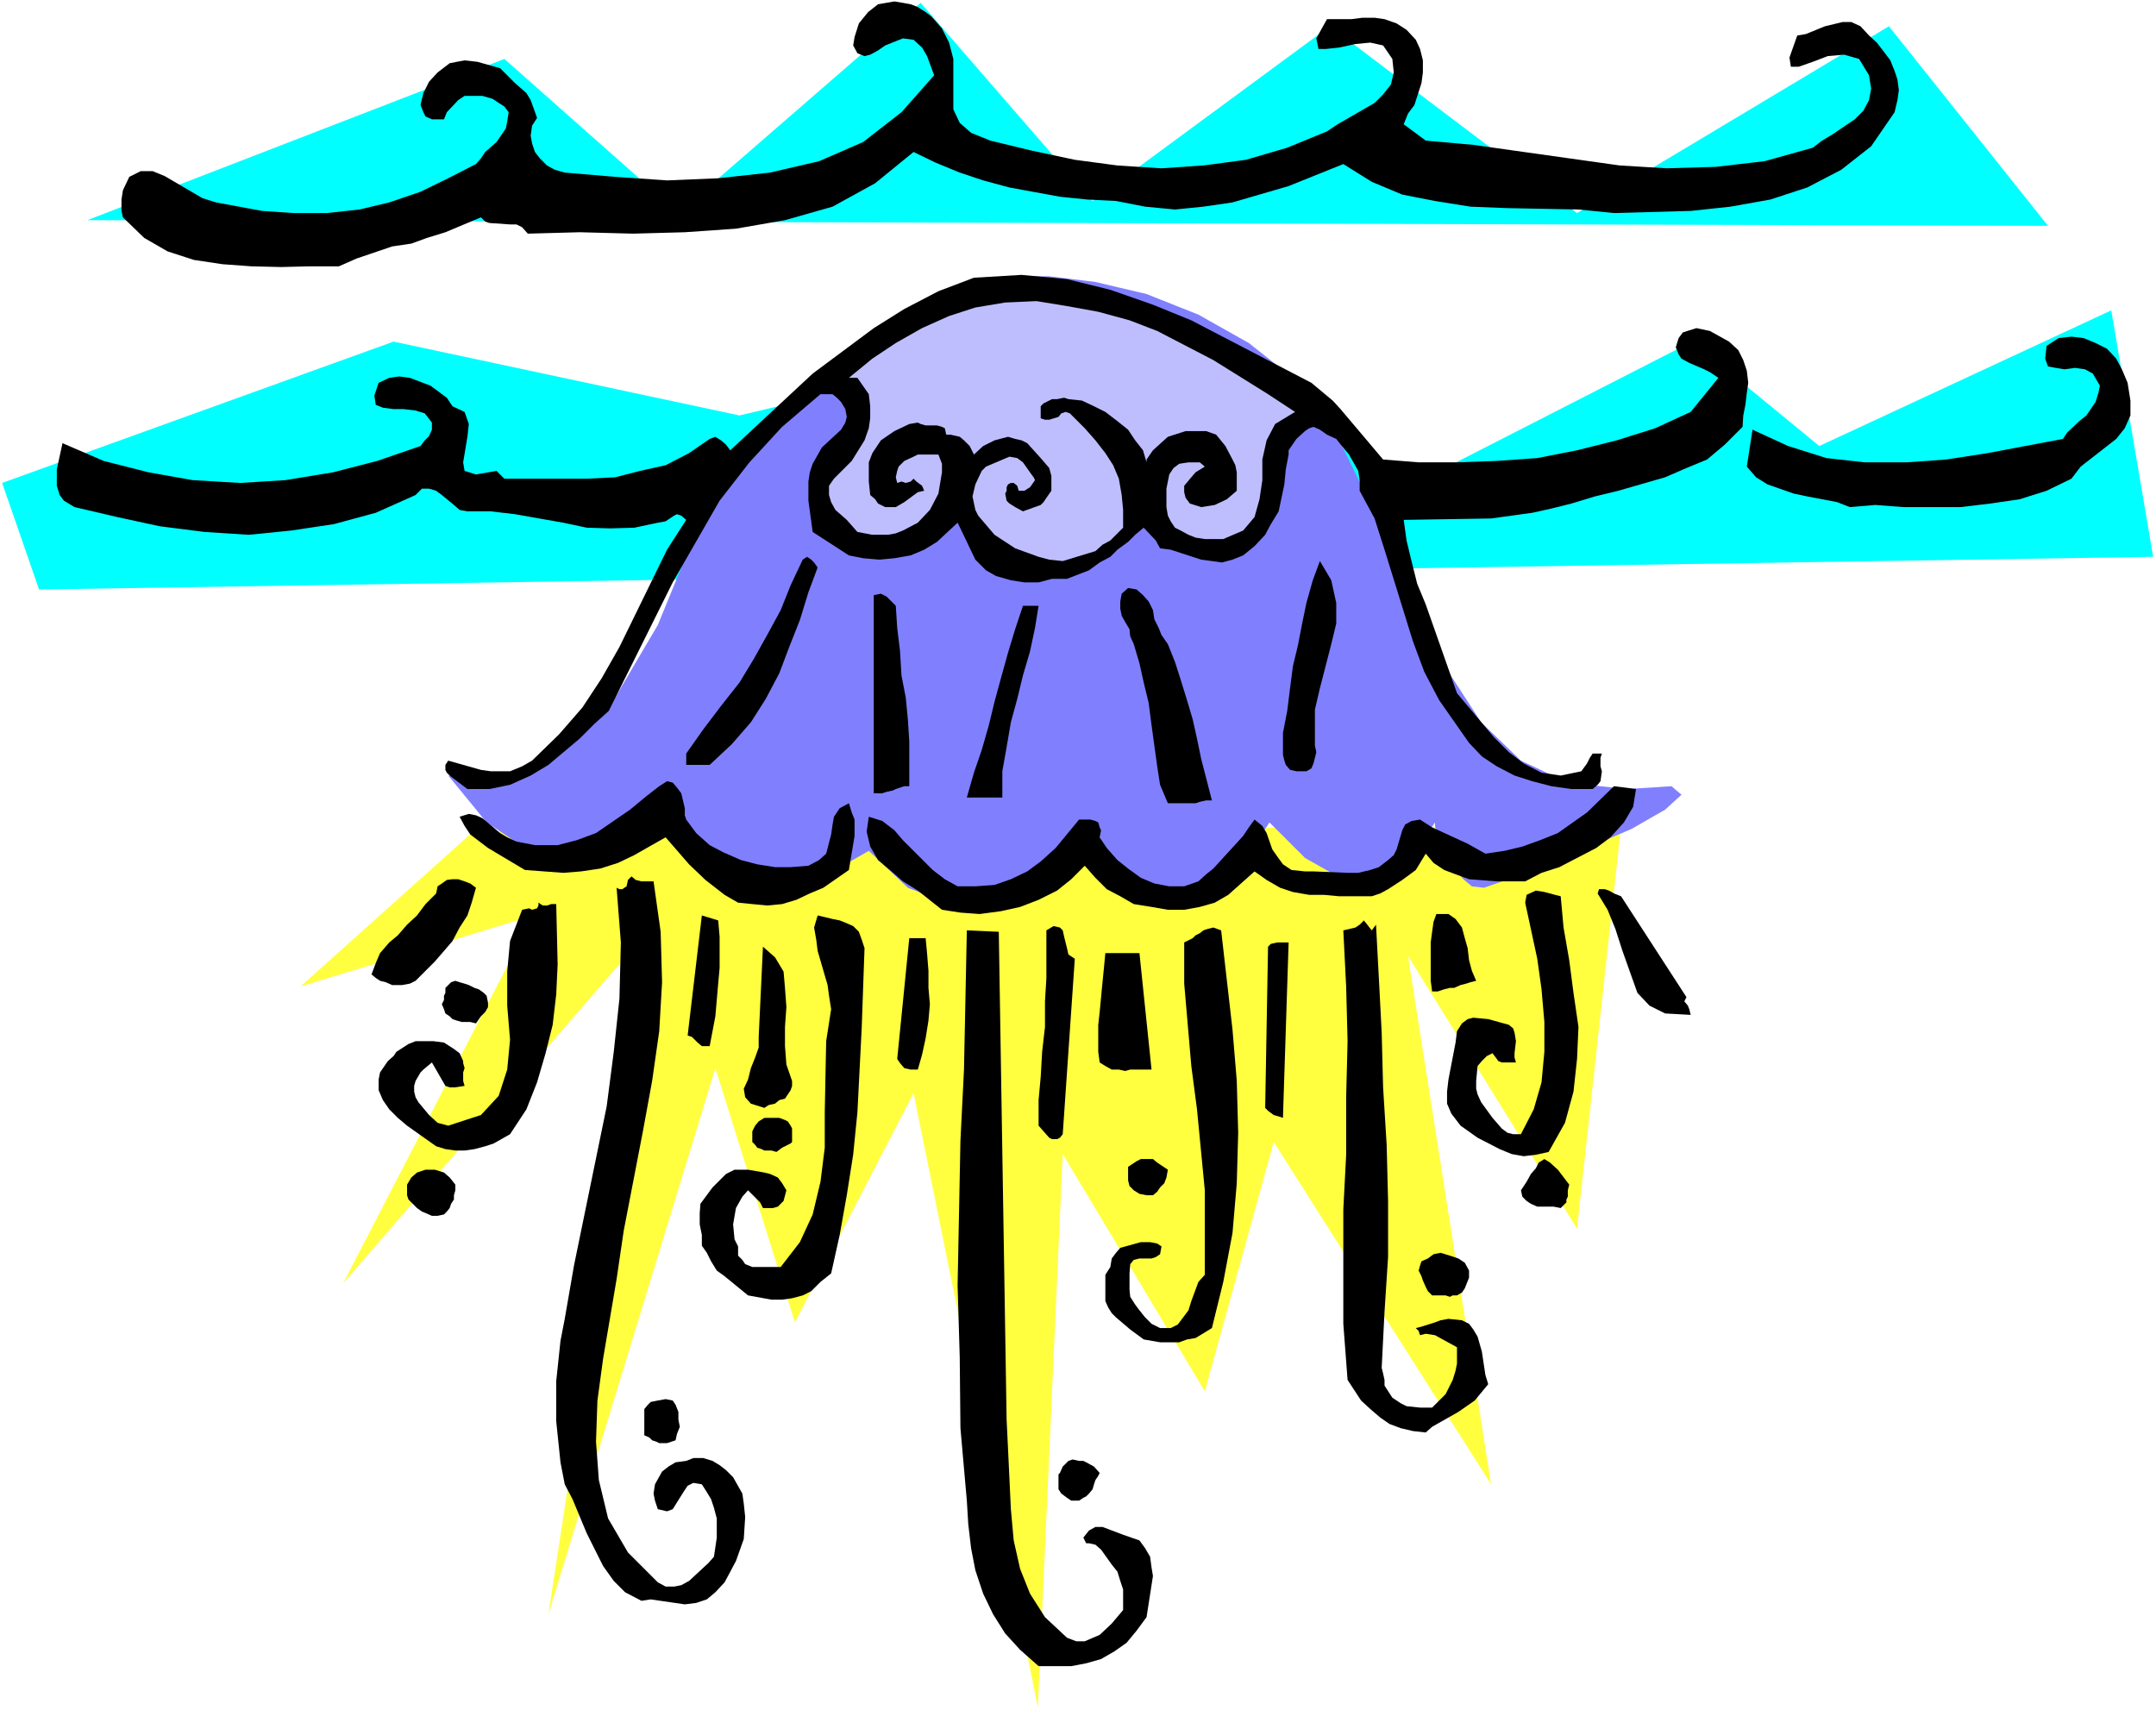 <?xml version="1.0" encoding="UTF-8" standalone="no"?>
<svg
   version="1.0"
   width="129.766mm"
   height="102.94mm"
   id="svg40"
   sodipodi:docname="Jellyfish 3.wmf"
   xmlns:inkscape="http://www.inkscape.org/namespaces/inkscape"
   xmlns:sodipodi="http://sodipodi.sourceforge.net/DTD/sodipodi-0.dtd"
   xmlns="http://www.w3.org/2000/svg"
   xmlns:svg="http://www.w3.org/2000/svg">
  <rect width="100%" height="100%" fill="#333333" stroke="none"/>
  <sodipodi:namedview
     id="namedview40"
     pagecolor="#ffffff"
     bordercolor="#000000"
     borderopacity="0.25"
     inkscape:showpageshadow="2"
     inkscape:pageopacity="0.0"
     inkscape:pagecheckerboard="0"
     inkscape:deskcolor="#d1d1d1"
     inkscape:document-units="mm" />
  <defs
     id="defs1">
    <pattern
       id="WMFhbasepattern"
       patternUnits="userSpaceOnUse"
       width="6"
       height="6"
       x="0"
       y="0" />
  </defs>
  <path
     style="fill:#ffffff;fill-opacity:1;fill-rule:evenodd;stroke:none"
     d="M 0,389.066 H 490.455 V 0 H 0 Z"
     id="path1" />
  <path
     style="fill:#00ffff;fill-opacity:1;fill-rule:evenodd;stroke:none"
     d="M 0.485,109.869 89.526,77.716 l 78.699,16.804 81.931,-19.55 71.912,34.9 62.862,-32.153 28.926,23.751 66.418,-30.86 9.534,56.066 -480.921,7.432 z"
     id="path2" />
  <path
     style="fill:#00ffff;fill-opacity:1;fill-rule:evenodd;stroke:none"
     d="M 19.877,50.087 114.736,13.411 154.328,48.472 209.433,0.646 248.541,45.725 302.515,5.978 358.752,48.472 429.694,5.978 465.892,51.38 Z"
     id="path3" />
  <path
     style="fill:#ffff40;fill-opacity:1;fill-rule:evenodd;stroke:none"
     d="m 107.625,189.201 -39.269,35.223 53.005,-16.157 -43.309,83.694 70.619,-81.594 -23.917,156.887 37.976,-124.249 18.099,57.843 26.987,-52.188 28.28,139.76 5.656,-125.865 32.32,53.965 15.675,-56.712 49.45,77.878 -18.907,-120.21 38.461,62.044 10.019,-91.612 z"
     id="path4" />
  <path
     style="fill:#8080ff;fill-opacity:1;fill-rule:evenodd;stroke:none"
     d="m 101.969,176.437 5.656,1.293 6.141,-0.323 7.595,-2.262 9.211,-6.14 9.373,-10.341 9.696,-16.48 9.534,-23.266 3.555,-9.048 4.04,-6.786 4.363,-5.009 5.171,-4.039 4.202,-2.908 4.686,-2.424 7.11,-4.362 4.04,-4.039 6.787,-6.301 2.909,-2.424 3.394,-1.939 4.04,-2.1 5.01,-2.1 6.464,-1.616 5.656,-0.969 h 8.08 l 10.504,1.293 11.635,2.747 11.797,4.686 11.474,6.463 10.827,8.563 8.726,11.472 6.626,13.572 6.464,14.38 5.979,13.734 6.787,13.087 7.434,11.472 9.05,8.725 10.666,5.009 13.413,1.454 10.181,-0.646 2.262,1.939 -3.717,3.393 -7.595,4.362 -10.181,4.362 -10.019,4.362 -13.413,4.686 -2.747,-0.323 -1.939,-1.616 -2.101,-2.424 -3.07,-5.332 -1.293,-4.362 v -0.808 l -2.747,4.039 -3.394,3.393 -3.878,3.393 -5.818,2.1 -6.302,-0.646 -7.434,-4.201 -8.08,-8.079 -2.262,3.393 -5.818,7.109 -3.555,3.716 -3.878,2.908 -3.878,1.777 -3.717,0.323 -3.717,-2.1 -3.394,-2.262 -2.586,-3.393 -2.747,-2.908 -2.101,-3.393 -2.262,-4.362 -0.323,-0.808 -4.848,5.17 -5.333,5.009 -6.626,4.686 -8.08,2.747 -8.403,0.646 -8.726,-3.393 -8.888,-8.402 -4.202,2.424 -5.171,1.939 -5.979,1.777 H 174.851 l -7.434,-2.1 -7.757,-5.332 -6.626,-8.725 -5.01,4.039 -5.494,3.231 -6.626,2.747 -8.08,0.969 -8.403,-1.616 -8.726,-5.817 z"
     id="path5" />
  <path
     style="fill:#000000;fill-opacity:1;fill-rule:evenodd;stroke:none"
     d="m 214.281,6.463 1.616,3.231 0.97,3.716 v 7.755 3.716 l 1.454,3.07 2.586,2.262 4.363,1.777 9.373,2.262 9.858,2.1 9.696,1.293 10.019,0.646 9.534,-0.646 9.696,-1.293 9.373,-2.747 9.05,-3.716 2.424,-1.616 8.403,-4.847 1.939,-1.939 1.778,-2.262 0.646,-2.747 -0.323,-3.07 -2.101,-3.07 -2.909,-0.646 -3.394,0.323 -3.717,0.808 -3.07,0.323 h -1.616 l -0.485,-2.424 2.424,-4.362 h 2.747 2.747 l 2.586,-0.323 h 2.747 l 2.262,0.323 2.747,0.969 2.262,1.454 2.101,2.262 0.97,2.1 0.646,2.585 v 2.747 l -0.323,2.424 -1.616,5.009 -1.454,1.939 -0.97,2.424 5.01,3.716 10.827,0.969 33.29,4.686 10.666,0.646 11.15,-0.323 11.15,-1.293 10.989,-3.07 2.101,-1.616 2.424,-1.454 5.01,-3.393 1.939,-1.939 1.293,-2.424 0.485,-2.585 -0.485,-3.07 -2.262,-3.716 -3.394,-0.969 -3.717,0.323 -3.394,1.293 -3.232,1.131 h -1.778 l -0.323,-2.1 1.778,-5.009 1.939,-0.323 4.363,-1.777 4.04,-0.969 h 1.939 l 2.101,0.969 1.939,2.1 1.778,1.616 1.616,2.1 1.454,1.939 0.97,2.424 0.646,1.939 0.323,2.424 -0.323,2.262 -0.646,2.747 -5.333,7.755 -6.787,5.332 -7.757,4.039 -8.403,2.747 -9.05,1.616 -9.05,0.969 -17.453,0.485 -8.08,-0.808 -16.483,-0.323 -8.08,-0.323 -8.08,-1.293 -7.434,-1.454 -6.949,-2.908 -6.464,-4.039 -12.443,5.009 -12.766,3.716 -6.626,0.969 -6.464,0.646 -6.787,-0.646 -6.626,-1.293 -6.464,-0.323 -6.302,-0.646 -11.474,-2.1 -5.979,-1.616 -5.333,-1.777 -5.494,-2.262 -5.01,-2.424 -8.726,7.109 -9.696,5.332 -10.827,3.07 -11.15,1.939 -11.635,0.808 -11.797,0.323 -12.12,-0.323 -11.797,0.323 -1.293,-1.454 -1.293,-0.646 h -1.454 l -4.686,-0.323 -0.97,-0.323 -0.97,-0.969 -8.08,3.393 -4.202,1.293 -3.555,1.293 -4.363,0.646 -8.08,2.747 -4.04,1.777 H 70.296 L 63.994,60.751 57.206,60.59 50.581,60.105 44.117,59.135 38.138,57.197 32.805,54.127 27.957,49.441 27.634,47.987 v -2.585 l 0.323,-2.1 1.454,-3.07 2.586,-1.293 h 2.747 l 2.747,1.131 8.565,5.009 3.07,0.969 10.504,1.939 7.272,0.485 h 7.434 l 7.434,-0.808 6.787,-1.616 7.11,-2.424 6.302,-3.07 6.302,-3.231 1.131,-1.293 0.97,-1.454 2.586,-2.262 2.101,-3.07 0.323,-1.616 0.323,-2.1 -0.97,-1.293 -2.747,-1.777 -2.262,-0.646 h -4.04 l -1.454,0.969 -2.586,2.747 -0.646,1.616 h -1.454 -1.293 l -1.454,-0.646 -0.485,-0.969 -0.646,-1.616 0.323,-1.454 0.323,-1.293 1.293,-2.585 1.939,-2.1 2.747,-2.1 1.616,-0.323 1.778,-0.323 2.909,0.323 5.171,1.454 0.97,0.969 2.424,2.424 2.586,2.262 0.97,1.616 0.646,1.777 0.808,2.262 -1.131,1.777 -0.323,2.262 0.323,1.777 0.646,1.939 1.131,1.454 1.616,1.616 1.778,0.969 2.262,0.646 11.474,0.969 11.797,0.808 11.635,-0.485 11.797,-1.293 11.15,-2.585 10.019,-4.362 8.726,-6.786 7.434,-8.402 -1.616,-4.362 -1.131,-1.939 -1.939,-1.777 -2.424,-0.323 -1.616,0.646 -2.424,0.969 -1.616,1.131 -1.778,0.969 -1.293,0.323 -1.616,-0.646 -0.97,-1.777 0.323,-1.939 0.97,-3.07 2.101,-2.585 2.262,-1.777 3.717,-0.646 1.939,0.323 1.778,0.323 1.616,0.646 1.778,1.131 1.293,0.969 z"
     id="path6" />
  <path
     style="fill:#000000;fill-opacity:1;fill-rule:evenodd;stroke:none"
     d="m 298.313,87.087 4.848,4.039 1.778,1.939 9.696,11.472 8.08,0.646 h 8.726 l 9.05,-0.323 9.211,-0.646 9.05,-1.777 9.05,-2.262 8.726,-2.747 8.08,-3.716 6.302,-7.755 -1.939,-1.293 -1.293,-0.646 -3.394,-1.454 -1.778,-0.969 -0.646,-0.969 -0.646,-1.616 0.646,-2.1 0.97,-1.293 3.07,-0.969 3.07,0.646 4.363,2.424 2.101,1.939 1.131,2.262 0.808,2.424 0.323,2.747 -0.323,2.262 -0.323,2.747 -0.485,2.424 -0.162,2.585 -4.04,4.039 -4.04,3.393 -4.686,1.939 -4.848,2.1 -10.666,3.07 -5.333,1.293 -5.333,1.616 -4.525,1.131 -4.363,0.969 -4.686,0.646 -4.686,0.646 -19.877,0.323 0.646,4.686 1.131,4.686 1.293,5.17 1.939,4.686 7.11,20.197 8.403,10.017 3.394,3.393 3.394,2.585 4.04,2.1 4.363,0.646 4.686,-0.969 1.293,-1.777 0.646,-1.293 0.646,-0.969 h 2.101 l -0.323,0.969 v 1.939 l 0.323,1.131 -0.323,2.262 -0.646,0.808 -1.131,0.969 h -4.848 l -4.525,-0.646 -4.363,-1.131 -4.04,-1.293 -4.04,-2.1 -3.394,-2.262 -2.909,-3.07 -6.787,-9.694 -3.394,-6.463 -2.586,-6.948 -6.464,-20.843 -2.262,-7.109 -3.394,-6.301 v -2.424 l -0.323,-2.1 -2.101,-3.716 -1.616,-1.939 -1.293,-1.616 -2.101,-0.969 -1.616,-1.131 -1.454,-0.646 -0.97,0.323 -0.97,0.646 -1.939,1.777 -1.778,2.585 v 0.969 l -0.646,3.393 -0.323,3.393 -0.646,3.07 -0.646,3.07 -1.778,2.908 -1.293,2.424 -2.424,2.585 -2.586,2.1 -2.424,0.969 -2.424,0.646 -2.262,-0.323 -2.424,-0.323 -6.949,-2.262 -2.424,-0.323 -0.97,-1.777 -2.747,-2.908 -1.939,1.616 -1.616,1.616 -2.424,1.777 -1.616,1.616 -2.424,1.293 -2.424,1.777 -5.01,1.939 h -3.394 l -3.07,0.808 h -3.232 l -3.07,-0.485 -3.394,-0.969 -2.262,-1.293 -2.424,-2.424 -3.394,-7.109 -0.646,-1.293 -2.262,2.1 -2.424,2.262 -2.909,1.777 -3.07,1.293 -3.717,0.646 -3.394,0.323 -3.717,-0.323 -3.232,-0.646 -8.242,-5.332 -0.323,-2.424 -0.646,-4.686 v -4.362 l 0.323,-2.1 0.646,-1.939 2.101,-3.716 4.363,-4.039 0.97,-1.616 0.323,-1.293 -0.323,-1.777 -0.97,-1.616 -0.97,-0.969 -0.97,-0.808 h -1.454 -1.293 l -8.726,7.432 -7.434,8.079 -6.787,8.725 -10.666,18.581 -14.544,29.245 -3.232,2.908 -3.394,3.393 -7.11,5.978 -4.04,2.424 -4.686,2.1 -4.686,0.969 h -5.01 l -4.04,-3.07 -0.646,-0.646 -0.323,-0.646 v -1.131 l 0.646,-0.969 7.434,2.1 2.262,0.323 h 2.424 1.939 l 2.747,-1.131 2.262,-1.293 6.141,-5.978 5.333,-6.14 4.363,-6.624 4.04,-7.109 10.827,-22.135 4.363,-6.786 -1.131,-0.969 -0.97,-0.323 -0.646,0.323 -1.939,1.293 -1.778,0.323 -5.333,1.131 -5.494,0.162 -5.333,-0.162 -5.333,-1.131 -10.989,-1.939 -5.494,-0.646 h -5.333 l -1.778,-0.323 -1.293,-1.131 -2.747,-2.262 -1.293,-0.969 -1.616,-0.485 h -1.616 l -1.454,1.454 -9.05,4.039 -9.534,2.585 -9.696,1.454 -9.696,0.969 -10.019,-0.646 -10.181,-1.293 -9.696,-2.1 -9.696,-2.262 -2.424,-1.454 -0.97,-1.293 -0.646,-2.1 v -3.716 l 1.293,-5.978 9.373,4.039 10.181,2.585 10.019,1.777 10.827,0.646 10.342,-0.646 10.827,-1.777 10.019,-2.585 9.858,-3.393 0.97,-1.293 0.97,-0.969 0.646,-1.454 v -1.616 l -1.616,-2.1 -2.101,-0.646 -2.747,-0.323 h -2.262 l -2.424,-0.323 -1.616,-0.646 -0.323,-2.1 0.97,-2.908 2.424,-1.131 2.262,-0.323 2.424,0.323 4.686,1.777 3.717,2.747 1.293,1.939 2.747,1.293 0.97,2.747 -0.323,2.908 -0.97,5.817 0.323,1.939 2.586,0.808 4.686,-0.808 1.778,1.777 h 18.746 l 6.464,-0.323 5.656,-1.454 5.818,-1.293 5.333,-2.747 4.686,-3.231 1.293,-0.485 1.293,0.808 1.131,0.969 0.97,1.293 18.746,-17.45 13.898,-10.341 6.949,-4.362 7.757,-4.039 8.08,-3.07 10.827,-0.646 10.342,0.969 9.858,2.424 9.696,3.393 8.726,3.555 z"
     id="path7" />
  <path
     style="fill:#bebeff;fill-opacity:1;fill-rule:evenodd;stroke:none"
     d="m 294.596,93.712 -4.525,2.747 -1.939,3.716 -0.97,4.362 v 4.686 l -0.646,4.362 -1.131,4.039 -2.586,3.07 -4.525,1.939 h -4.202 l -2.101,-0.323 -1.616,-0.646 -1.778,-0.969 -1.293,-0.646 -0.97,-1.454 -0.646,-1.293 -0.323,-1.939 v -4.201 l 0.646,-3.231 0.97,-1.454 1.293,-0.969 2.101,-0.323 h 1.616 0.97 l 1.131,0.969 -2.101,1.293 -0.97,1.131 -1.616,1.939 v 1.454 l 0.323,1.293 0.97,1.293 2.586,0.808 3.07,-0.485 2.747,-1.293 2.262,-1.939 v -4.201 l -0.323,-1.616 -0.646,-1.293 -1.616,-3.07 -2.101,-2.585 -2.262,-0.808 h -4.686 l -4.04,1.293 -3.394,3.07 -1.454,2.1 v 0.646 l -0.808,-2.747 -1.778,-2.262 -1.616,-2.424 -2.424,-1.939 -2.747,-2.1 -2.586,-1.293 -2.747,-1.293 -3.07,-0.323 -0.97,-0.323 -1.616,0.323 h -1.131 l -1.939,0.969 -0.646,0.646 v 2.747 l 0.97,0.323 h 0.97 l 2.101,-0.646 0.646,-0.808 0.97,-0.323 0.97,0.323 3.394,3.393 2.424,2.747 2.262,2.908 1.778,2.747 1.293,3.07 0.646,3.716 0.323,3.393 v 4.039 l -2.909,2.908 -1.778,0.969 -1.616,1.454 -7.434,2.262 -3.07,-0.323 -2.424,-0.646 -5.333,-1.939 -4.686,-3.07 -3.717,-4.362 -0.646,-1.293 -0.646,-3.07 0.646,-2.747 1.454,-3.07 0.97,-0.969 5.333,-2.262 1.778,0.323 1.293,0.969 1.939,2.747 0.485,0.646 0.323,0.646 -1.131,1.616 -1.293,0.808 h -1.293 l -0.323,-1.131 -0.808,-0.646 h -0.646 l -0.646,0.323 -0.323,0.646 v 0.808 l -0.323,0.646 0.323,1.616 0.646,0.646 1.293,0.808 1.778,0.969 4.04,-1.454 0.646,-0.646 0.646,-0.969 1.131,-1.616 v -2.1 -1.293 l -0.485,-1.777 -1.939,-2.262 -3.07,-3.393 -1.293,-0.646 -1.454,-0.323 -1.616,-0.485 -3.07,0.808 -2.586,1.293 -2.101,1.939 -0.646,-1.293 -0.323,-0.646 -1.293,-1.293 -0.97,-0.808 -2.101,-0.485 h -0.97 l -0.323,-1.454 -0.646,-0.323 -1.131,-0.323 h -2.586 l -1.131,-0.323 -0.646,-0.323 -1.939,0.323 -3.394,1.616 -3.07,2.1 -1.939,2.908 -0.808,2.1 v 4.362 l 0.323,3.07 1.131,0.969 0.646,0.969 1.616,0.808 h 2.424 l 1.939,-1.131 3.07,-2.262 1.454,-0.323 -0.485,-1.131 -1.293,-0.969 -0.646,-0.646 -0.646,0.646 -1.131,0.323 -0.97,-0.323 -0.97,0.323 -0.323,-1.293 0.323,-1.454 0.323,-0.969 0.646,-0.646 0.646,-0.646 2.101,-0.969 0.97,-0.485 h 4.686 l 0.808,2.1 v 1.939 l -0.808,4.847 -1.939,3.716 -2.747,2.908 -3.394,1.777 -1.616,0.646 -1.778,0.323 h -1.616 -1.939 l -3.394,-0.646 -2.424,-2.747 -2.586,-2.262 -0.97,-1.777 -0.485,-1.616 v -2.1 l 1.131,-1.616 4.04,-4.039 2.909,-4.686 0.97,-2.747 0.323,-2.262 v -2.747 l -0.323,-2.747 -2.586,-3.716 h -1.939 l 5.333,-4.362 5.333,-3.555 5.979,-3.393 6.141,-2.747 5.979,-1.939 6.787,-1.131 7.11,-0.323 6.949,1.131 7.11,1.293 7.11,1.939 6.302,2.424 12.766,6.624 12.443,7.755 z"
     id="path8" />
  <path
     style="fill:#000000;fill-opacity:1;fill-rule:evenodd;stroke:none"
     d="m 483.991,87.087 0.646,4.039 v 3.393 l -1.293,2.908 -1.939,2.424 -8.08,6.301 -2.101,2.747 -5.656,2.747 -6.141,1.939 -6.626,0.969 -6.787,0.808 h -13.09 l -6.302,-0.485 -5.818,0.485 -2.909,-1.131 -6.787,-1.293 -3.07,-0.646 -3.232,-1.131 -2.747,-0.969 -2.586,-1.616 -2.101,-2.424 1.293,-8.402 8.08,3.716 8.726,2.747 8.726,0.969 h 9.534 l 9.05,-0.646 9.373,-1.454 17.13,-3.231 0.97,-1.454 2.747,-2.585 1.616,-1.293 2.101,-3.07 0.646,-2.1 0.323,-1.616 -1.616,-2.747 -1.778,-0.969 -2.262,-0.323 -2.424,0.323 -1.939,-0.323 -1.778,-0.323 -0.646,-1.777 0.323,-2.908 2.747,-1.777 2.909,-0.323 2.747,0.323 2.747,1.131 2.586,1.293 2.101,2.262 1.293,2.424 z"
     id="path9" />
  <path
     style="fill:#000000;fill-opacity:1;fill-rule:evenodd;stroke:none"
     d="m 186.001,129.096 -2.101,5.655 -1.939,6.301 -2.424,6.14 -2.262,5.978 -3.07,5.817 -3.394,5.332 -4.363,5.009 -5.01,4.686 h -5.333 v -2.585 l 3.878,-5.493 4.04,-5.332 4.202,-5.332 3.232,-5.332 3.07,-5.493 3.07,-5.655 2.262,-5.655 2.747,-5.817 0.97,-0.646 0.97,0.646 0.646,0.646 z"
     id="path10" />
  <path
     style="fill:#000000;fill-opacity:1;fill-rule:evenodd;stroke:none"
     d="m 299.121,166.743 v 0.646 1.293 0.969 l 0.323,1.454 -0.323,1.293 -0.323,1.293 -0.485,1.131 -1.131,0.646 h -2.262 l -1.454,-0.323 -0.97,-1.131 -0.323,-0.969 -0.323,-1.293 v -1.454 -1.939 -1.616 l 0.97,-5.009 0.646,-5.17 0.646,-5.009 1.131,-4.686 0.97,-5.009 0.97,-4.686 1.454,-5.17 1.616,-4.362 2.586,4.362 1.131,5.17 v 4.686 l -1.131,4.686 -1.293,5.009 -1.293,5.009 -1.131,4.847 z"
     id="path11" />
  <path
     style="fill:#000000;fill-opacity:1;fill-rule:evenodd;stroke:none"
     d="m 265.67,146.546 1.616,4.039 1.293,4.039 1.454,4.686 1.293,4.362 0.97,4.362 0.97,4.686 1.131,4.362 1.293,5.009 h -1.293 l -1.454,0.323 -0.97,0.323 h -1.293 -1.778 -1.293 -0.97 -0.97 l -1.778,-4.201 -0.646,-4.201 -0.646,-4.686 -0.646,-4.686 -0.646,-5.009 -1.131,-4.686 -0.97,-4.362 -1.293,-4.362 -0.808,-1.777 -0.162,-1.616 -0.97,-1.616 -0.808,-1.454 -0.323,-1.616 v -1.616 l 0.323,-1.777 1.454,-1.293 1.939,0.323 1.454,1.293 1.293,1.454 0.97,1.939 0.323,2.1 0.97,1.939 0.646,1.616 z"
     id="path12" />
  <path
     style="fill:#000000;fill-opacity:1;fill-rule:evenodd;stroke:none"
     d="m 203.777,137.821 0.323,5.009 0.646,5.332 0.323,5.493 0.97,5.009 0.485,5.009 0.323,5.009 v 5.009 5.17 h -1.131 l -0.97,0.323 -0.97,0.323 -0.646,0.323 -1.454,0.323 -0.97,0.323 h -0.97 -0.97 v -6.463 -5.655 -5.009 -5.009 -5.493 -5.009 -5.978 -6.463 l 1.616,-0.323 1.293,0.646 1.131,1.131 z"
     id="path13" />
  <path
     style="fill:#000000;fill-opacity:1;fill-rule:evenodd;stroke:none"
     d="m 236.259,137.821 -0.808,5.009 -1.131,5.332 -1.616,5.493 -1.293,5.332 -1.454,5.332 -0.97,5.655 -0.97,5.493 v 5.978 h -8.08 l 1.616,-5.655 1.778,-5.17 1.616,-5.655 1.293,-5.332 1.454,-5.332 1.616,-5.817 1.616,-5.332 1.778,-5.332 z"
     id="path14" />
  <path
     style="fill:#000000;fill-opacity:1;fill-rule:evenodd;stroke:none"
     d="m 156.105,186.454 2.262,3.07 3.07,2.747 3.07,1.616 4.04,1.777 3.717,0.969 4.04,0.646 h 3.555 l 4.04,-0.323 2.424,-1.293 1.616,-1.454 1.131,-4.362 0.323,-2.262 0.323,-1.777 1.293,-1.939 2.101,-1.131 0.646,2.1 0.646,1.616 v 2.1 1.616 l -1.293,7.755 -5.818,4.039 -3.07,1.293 -3.07,1.454 -3.232,0.969 -3.394,0.323 -3.394,-0.323 -3.232,-0.323 -3.07,-1.777 -4.363,-3.393 -3.717,-3.555 -5.333,-6.14 -3.717,2.1 -3.394,1.939 -3.717,1.777 -4.04,1.293 -4.363,0.646 -4.04,0.323 -4.363,-0.323 -4.363,-0.323 -8.403,-5.009 -4.04,-3.07 -1.293,-1.939 -1.131,-2.1 2.101,-0.646 1.616,0.323 1.454,0.646 4.04,3.393 1.616,0.969 2.101,0.969 4.202,0.808 h 5.171 l 4.363,-1.131 4.363,-1.616 7.757,-5.332 3.717,-3.07 2.909,-2.262 1.778,-1.131 1.293,0.323 0.97,1.131 0.97,1.293 0.808,3.393 v 1.616 z"
     id="path15" />
  <path
     style="fill:#000000;fill-opacity:1;fill-rule:evenodd;stroke:none"
     d="m 372.164,179.507 -0.646,4.039 -2.101,3.555 -3.07,3.393 -3.232,2.424 -8.403,4.362 -4.04,1.293 -3.717,1.939 h -6.464 l -6.302,-0.485 -3.07,-1.131 -2.586,-0.969 -2.424,-1.616 -1.778,-2.1 -2.262,3.716 -3.07,2.262 -3.232,2.1 -1.778,0.969 -1.939,0.646 h -7.434 l -3.394,-0.323 h -3.394 l -3.717,-0.646 -2.909,-0.969 -3.07,-1.777 -2.747,-1.939 -5.979,5.332 -3.07,1.777 -3.394,0.969 -3.555,0.646 h -3.717 l -3.717,-0.646 -4.04,-0.646 -3.07,-1.777 -3.07,-1.616 -2.586,-2.585 -2.424,-2.747 -3.07,3.07 -3.232,2.585 -4.202,2.1 -4.202,1.616 -4.363,0.969 -4.848,0.646 -4.363,-0.323 -4.202,-0.646 -5.494,-4.362 -3.394,-2.1 -2.586,-2.262 -3.07,-2.585 -1.778,-3.07 -0.808,-3.393 0.485,-3.393 3.07,0.969 2.747,2.1 1.939,2.262 4.848,4.847 1.939,1.939 2.747,2.1 2.909,1.616 h 4.04 l 4.363,-0.323 3.717,-1.293 3.717,-1.777 3.07,-2.262 3.394,-3.07 5.333,-6.463 h 0.646 1.939 l 1.131,0.323 0.646,0.323 0.323,1.131 0.323,0.646 -0.323,1.616 1.616,2.424 2.424,2.747 2.424,1.939 2.909,2.1 3.07,1.293 3.394,0.646 h 3.394 l 3.232,-1.131 1.778,-1.616 1.616,-1.293 3.394,-3.716 3.394,-3.716 1.293,-1.939 1.293,-1.777 1.778,1.454 0.97,1.616 1.293,3.716 1.131,1.616 1.293,1.777 1.939,1.293 3.07,0.323 h 1.939 l 7.757,0.323 h 2.424 l 2.747,-0.646 1.939,-0.646 2.101,-1.616 1.293,-1.131 0.646,-1.293 1.293,-4.362 0.646,-1.293 1.454,-0.808 1.939,-0.323 2.747,1.777 8.08,3.716 4.04,2.262 4.363,-0.646 4.04,-0.969 4.04,-1.454 4.04,-1.616 6.626,-4.686 6.141,-5.978 z"
     id="path16" />
  <path
     style="fill:#000000;fill-opacity:1;fill-rule:evenodd;stroke:none"
     d="m 108.272,201.965 -0.97,3.393 -0.97,2.908 -1.778,2.747 -1.616,3.07 -1.939,2.262 -2.101,2.424 -2.262,2.262 -2.101,2.1 -1.293,0.646 -1.778,0.323 h -1.293 -0.97 l -1.454,-0.646 -1.293,-0.323 -0.97,-0.646 -0.97,-0.808 0.97,-2.585 0.97,-2.262 2.101,-2.424 1.939,-1.616 2.101,-2.424 2.262,-2.1 1.939,-2.585 2.424,-2.424 0.323,-1.616 0.97,-0.646 1.131,-0.808 1.293,-0.162 h 1.293 l 1.454,0.485 1.293,0.485 z"
     id="path17" />
  <path
     style="fill:#000000;fill-opacity:1;fill-rule:evenodd;stroke:none"
     d="m 148.672,200.511 1.616,11.472 0.323,11.472 -0.646,11.148 -1.616,11.31 -2.101,11.472 -4.363,22.62 -1.616,10.987 -3.07,18.096 -1.293,9.533 -0.323,9.371 0.646,8.725 2.101,8.725 4.525,7.755 6.787,6.786 1.778,0.969 h 1.939 l 1.616,-0.323 1.778,-0.969 4.363,-4.039 1.293,-1.454 0.646,-4.362 v -4.362 l -0.646,-2.424 -0.646,-1.939 -0.97,-1.616 -1.131,-1.777 -1.939,-0.323 -1.293,0.646 -0.97,1.454 -0.808,1.293 -1.616,2.585 -1.293,0.485 -2.101,-0.485 -0.646,-1.939 -0.323,-1.616 0.323,-2.1 1.616,-2.908 1.454,-1.131 1.616,-0.969 2.424,-0.323 1.616,-0.646 h 2.262 l 2.101,0.646 1.616,0.969 1.454,1.131 1.616,1.616 2.101,3.716 0.323,2.262 0.323,3.07 -0.323,5.009 -1.778,5.009 -2.586,4.847 -2.101,2.262 -1.939,1.616 -2.424,0.808 -2.586,0.323 -7.757,-1.131 -2.101,0.323 -3.717,-1.939 -2.586,-2.585 -2.424,-3.393 -3.717,-7.432 -3.232,-7.755 -1.778,-3.393 -0.97,-5.009 -0.97,-9.371 v -9.048 l 0.97,-9.21 0.97,-5.009 2.101,-12.118 7.434,-36.192 1.616,-12.441 1.293,-12.118 0.323,-12.764 -0.97,-12.441 0.646,0.323 h 0.646 l 0.97,-0.646 0.323,-1.454 0.808,-0.808 0.97,0.808 1.293,0.323 z"
     id="path18" />
  <path
     style="fill:#000000;fill-opacity:1;fill-rule:evenodd;stroke:none"
     d="m 355.035,203.904 0.646,7.109 1.293,7.432 0.97,7.432 1.131,7.755 -0.323,7.271 -0.808,7.432 -1.939,7.109 -3.717,6.624 -2.909,0.646 -2.747,0.323 -2.747,-0.485 -2.747,-1.131 -5.01,-2.585 -3.878,-2.747 -2.101,-2.747 -0.97,-2.262 v -2.747 l 0.323,-2.747 1.616,-8.402 0.323,-2.585 1.131,-1.777 1.293,-0.969 1.293,-0.323 3.394,0.323 4.686,1.293 0.97,0.808 0.323,0.969 0.323,1.939 -0.323,2.747 v 0.969 l 0.323,1.131 h -1.616 -1.616 l -0.808,-0.323 -0.323,-0.485 -0.97,-1.293 -1.293,0.646 -1.131,1.131 -0.97,1.131 -0.323,3.393 v 1.777 l 0.323,1.293 0.808,1.777 2.586,3.555 2.101,2.424 1.293,0.969 1.293,0.323 h 1.778 l 2.909,-5.655 1.778,-6.14 0.646,-6.948 v -6.786 l -0.646,-7.432 -0.97,-6.948 -2.747,-12.764 0.323,-1.777 2.101,-0.969 1.939,0.323 2.424,0.646 z"
     id="path19" />
  <path
     style="fill:#000000;fill-opacity:1;fill-rule:evenodd;stroke:none"
     d="m 383.638,226.848 -0.485,0.969 0.808,0.969 0.323,0.808 0.323,1.293 -5.818,-0.323 -3.555,-1.777 -2.747,-2.908 -1.616,-4.524 -1.778,-5.009 -1.616,-5.009 -1.778,-4.362 -2.262,-3.716 0.323,-0.969 h 0.646 0.646 l 0.97,0.323 1.131,0.646 1.616,0.646 z"
     id="path20" />
  <path
     style="fill:#000000;fill-opacity:1;fill-rule:evenodd;stroke:none"
     d="m 126.533,205.682 0.323,13.734 -0.323,6.786 -0.808,6.948 -1.616,6.463 -1.939,6.624 -2.424,6.14 -3.717,5.655 -3.717,2.1 -1.939,0.646 -2.424,0.646 -2.262,0.323 h -2.101 l -2.262,-0.323 -2.101,-0.646 -6.626,-4.686 -2.101,-1.777 -1.939,-1.939 -1.454,-2.1 -0.97,-2.262 v -2.424 l 0.323,-1.616 1.778,-2.585 1.293,-1.131 0.646,-0.969 2.747,-1.777 1.616,-0.646 h 1.454 2.586 l 2.424,0.323 2.262,1.454 1.293,0.969 0.808,1.777 v 0.485 l 0.323,1.131 -0.323,0.969 v 1.939 l 0.323,1.131 -2.101,0.323 h -1.293 l -0.97,-0.323 -3.07,-5.332 -1.939,1.616 -0.646,0.646 -1.131,1.939 -0.323,1.131 v 1.293 l 0.323,1.293 0.646,1.131 2.424,2.908 1.939,1.777 2.424,0.646 7.434,-2.424 4.04,-4.362 1.939,-5.978 0.646,-6.786 -0.646,-7.755 v -7.755 l 0.646,-6.948 2.747,-7.109 1.616,-0.323 0.646,0.323 1.131,-0.323 0.323,-0.646 v -0.646 l 0.97,0.646 h 0.97 l 0.97,-0.323 z"
     id="path21" />
  <path
     style="fill:#000000;fill-opacity:1;fill-rule:evenodd;stroke:none"
     d="m 335.804,223.131 -1.293,0.323 -0.97,0.323 -1.293,0.323 -1.454,0.646 h -0.97 l -1.293,0.323 -1.454,0.485 h -1.293 l -0.323,-2.424 v -2.1 -1.939 -2.262 -2.424 l 0.323,-2.424 0.323,-2.262 0.646,-1.777 h 2.747 l 1.616,1.131 1.454,1.939 0.646,2.424 0.646,2.262 0.323,2.747 0.646,2.424 z"
     id="path22" />
  <path
     style="fill:#000000;fill-opacity:1;fill-rule:evenodd;stroke:none"
     d="m 163.377,209.398 0.323,3.716 v 3.716 3.393 l -0.323,3.555 -0.323,3.716 -0.323,3.716 -0.646,3.393 -0.646,3.393 h -1.778 l -0.97,-0.808 -1.293,-1.293 -0.97,-0.323 3.232,-27.306 z"
     id="path23" />
  <path
     style="fill:#000000;fill-opacity:1;fill-rule:evenodd;stroke:none"
     d="m 196.667,215.699 -0.646,18.258 -0.97,19.066 -0.97,9.694 -1.454,9.21 -1.616,9.048 -1.939,8.725 -2.424,1.939 -2.101,2.1 -1.939,0.969 -2.424,0.646 -2.262,0.323 h -2.424 l -5.333,-0.969 -5.333,-4.362 -1.778,-1.293 -1.293,-2.1 -0.97,-1.939 -1.131,-1.616 v -2.424 l -0.485,-2.424 v -2.585 l 0.162,-2.1 2.747,-3.716 3.07,-3.07 1.939,-0.969 h 3.07 l 3.717,0.646 1.293,0.323 1.778,0.808 0.97,1.293 0.97,1.616 -0.646,2.424 -1.293,1.293 -1.131,0.323 h -0.97 -1.293 l -0.646,-1.293 -2.747,-2.747 -1.293,1.454 -1.454,2.585 -0.646,3.716 0.323,3.393 0.808,1.616 v 2.1 l 0.97,0.969 0.646,0.969 1.616,0.646 h 4.686 1.778 l 4.363,-5.655 2.909,-6.301 1.778,-7.432 0.97,-7.755 v -8.079 l 0.323,-16.157 1.131,-7.271 -0.485,-3.07 -0.323,-2.424 -2.262,-7.755 -0.323,-2.585 -0.485,-2.747 0.808,-2.747 3.394,0.808 1.616,0.323 1.616,0.646 1.454,0.646 1.293,1.293 0.646,1.777 z"
     id="path24" />
  <path
     style="fill:#000000;fill-opacity:1;fill-rule:evenodd;stroke:none"
     d="m 313.019,210.367 0.646,12.118 0.646,12.441 0.323,12.441 0.808,13.087 0.323,12.764 v 12.764 l -0.808,12.441 -0.646,12.764 0.323,1.293 0.323,1.454 v 1.293 l 1.778,2.747 0.97,0.646 0.97,0.646 1.293,0.646 3.07,0.323 h 1.293 1.454 l 3.07,-3.07 1.616,-3.231 0.646,-2.1 0.323,-1.616 v -2.1 -1.616 l -5.01,-2.747 -2.101,-0.323 -1.293,0.323 -0.323,-0.969 -0.646,-0.646 1.293,-0.323 3.07,-0.969 1.293,-0.485 1.778,-0.323 3.07,0.323 1.616,0.808 0.97,1.293 0.97,1.616 0.97,3.393 0.808,5.332 0.646,2.1 -3.07,3.716 -3.717,2.585 -5.979,3.393 -1.454,1.293 -2.909,-0.323 -2.747,-0.646 -2.586,-0.969 -2.101,-1.454 -2.262,-1.939 -2.101,-1.939 -3.07,-4.686 -0.97,-12.764 v -12.926 -13.087 l 0.646,-12.441 v -13.087 l 0.323,-12.764 -0.323,-12.441 -0.646,-12.764 2.747,-0.646 0.97,-0.646 0.97,-0.969 1.778,2.262 z"
     id="path25" />
  <path
     style="fill:#000000;fill-opacity:1;fill-rule:evenodd;stroke:none"
     d="m 228.987,322.983 0.323,6.624 0.646,13.734 0.646,7.109 1.454,6.463 2.262,5.655 3.394,5.332 5.01,4.686 2.101,0.808 h 1.939 l 3.394,-1.454 2.747,-2.585 2.586,-3.07 v -2.424 -2.262 l -0.646,-1.939 -0.646,-2.1 -1.293,-1.616 -2.424,-3.393 -1.293,-1.131 -1.454,-0.323 h -0.646 l -0.646,-1.293 1.293,-1.616 1.454,-0.808 h 1.616 l 4.686,1.777 3.717,1.293 1.293,1.777 1.131,1.939 0.323,2.424 0.323,1.939 -1.454,9.371 -2.262,3.07 -2.262,2.747 -2.747,1.939 -3.07,1.777 -3.394,0.969 -3.394,0.646 h -3.555 -3.878 l -4.202,-3.716 -3.394,-3.716 -2.747,-4.362 -2.262,-4.686 -1.778,-5.332 -0.97,-5.009 -0.646,-5.493 -0.323,-5.332 -1.454,-16.48 -0.162,-16.157 -0.485,-16.319 0.646,-32.961 0.808,-16.157 0.646,-31.668 7.272,0.323 z"
     id="path26" />
  <path
     style="fill:#000000;fill-opacity:1;fill-rule:evenodd;stroke:none"
     d="m 244.501,218.123 -2.747,39.908 -0.646,0.808 -0.646,0.323 h -1.131 l -0.646,-0.323 -1.293,-1.454 -1.131,-1.293 v -5.817 l 0.485,-5.332 0.323,-5.655 0.646,-5.655 v -5.817 l 0.323,-5.332 v -5.332 -5.493 l 1.616,-0.969 1.454,0.323 0.646,0.646 0.323,1.454 0.323,1.293 0.323,1.293 0.323,1.454 z"
     id="path27" />
  <path
     style="fill:#000000;fill-opacity:1;fill-rule:evenodd;stroke:none"
     d="m 277.79,211.66 2.586,22.62 0.97,11.633 0.323,11.795 -0.323,11.472 -0.97,11.31 -2.101,11.148 -2.586,10.502 -3.717,2.262 -1.939,0.323 -1.778,0.646 h -4.363 l -3.717,-0.646 -3.07,-2.262 -3.232,-2.747 -0.97,-0.969 -0.808,-1.293 -0.646,-1.454 v -2.262 -3.716 l 1.131,-1.777 0.323,-1.939 0.97,-1.293 0.97,-1.131 1.778,-0.485 2.909,-0.808 h 2.101 l 1.616,0.323 0.97,0.646 -0.323,1.777 -0.97,0.646 -0.97,0.323 h -2.747 l -1.293,0.323 -0.808,0.969 -0.162,2.1 v 1.616 2.1 l 0.162,1.616 1.131,1.777 0.97,1.293 1.293,1.616 1.454,1.454 1.939,0.969 h 2.424 l 1.616,-0.808 2.424,-3.231 0.646,-2.1 1.616,-4.362 1.454,-1.616 v -9.533 -9.694 l -1.778,-18.419 -1.293,-9.856 -1.616,-18.742 v -9.371 l 1.939,-0.969 0.646,-0.646 0.97,-0.485 0.808,-0.646 0.97,-0.323 1.293,-0.323 z"
     id="path28" />
  <path
     style="fill:#000000;fill-opacity:1;fill-rule:evenodd;stroke:none"
     d="m 210.565,213.437 0.323,3.393 0.323,4.039 v 3.878 l 0.323,3.716 -0.323,3.716 -0.646,4.039 -0.808,3.716 -0.97,3.393 h -1.616 l -1.454,-0.323 -0.97,-1.131 -0.646,-0.969 2.747,-27.467 z"
     id="path29" />
  <path
     style="fill:#000000;fill-opacity:1;fill-rule:evenodd;stroke:none"
     d="m 291.849,254.315 -0.97,-0.323 -1.131,-0.323 -1.293,-0.969 -0.646,-0.646 0.646,-36.677 0.646,-0.646 1.454,-0.323 h 0.97 1.616 z"
     id="path30" />
  <path
     style="fill:#000000;fill-opacity:1;fill-rule:evenodd;stroke:none"
     d="m 180.184,245.913 v 1.131 l -0.323,0.969 -0.646,0.969 -0.646,0.969 -1.293,0.323 -0.97,0.808 -1.454,0.323 -0.97,0.646 -3.07,-0.969 -1.293,-1.454 -0.323,-1.939 0.97,-2.1 0.646,-2.585 0.97,-2.424 0.808,-2.262 v -2.424 l 0.97,-20.52 2.747,2.424 1.939,3.231 0.323,3.716 0.323,4.362 -0.323,4.524 v 4.362 l 0.323,4.201 z"
     id="path31" />
  <path
     style="fill:#000000;fill-opacity:1;fill-rule:evenodd;stroke:none"
     d="m 261.953,243.328 h -1.778 -1.293 -1.778 l -1.131,0.323 -1.454,-0.323 h -1.616 l -1.454,-0.808 -1.293,-0.808 -0.323,-2.424 v -3.07 -3.07 l 0.323,-2.908 0.323,-3.393 0.323,-3.393 0.323,-3.231 0.323,-3.393 h 7.757 z"
     id="path32" />
  <path
     style="fill:#000000;fill-opacity:1;fill-rule:evenodd;stroke:none"
     d="m 111.019,228.14 v 0.969 l -0.646,1.131 -0.97,0.969 -1.131,1.616 -1.293,-0.323 h -0.97 -0.97 l -1.131,-0.323 -0.97,-0.323 -0.646,-0.646 -0.97,-0.646 -0.323,-0.969 -0.485,-1.131 0.485,-0.969 v -0.969 l 0.323,-0.646 v -1.131 l 0.646,-0.646 0.646,-0.646 0.97,-0.323 0.97,0.323 1.131,0.323 0.97,0.323 1.293,0.646 0.97,0.323 1.131,0.808 0.646,0.646 z"
     id="path33" />
  <path
     style="fill:#000000;fill-opacity:1;fill-rule:evenodd;stroke:none"
     d="m 180.184,258.031 v 1.131 0.646 l -0.323,0.323 -0.646,0.323 -1.293,0.646 -1.293,0.969 -1.131,-0.323 h -0.646 -0.97 l -0.646,-0.323 -0.97,-0.323 -0.485,-0.646 -0.646,-0.646 v -0.969 -1.454 l 0.646,-1.293 0.808,-0.969 1.293,-0.808 h 0.97 1.454 0.97 l 1.293,0.485 0.646,0.323 0.646,0.969 0.323,0.646 z"
     id="path34" />
  <path
     style="fill:#000000;fill-opacity:1;fill-rule:evenodd;stroke:none"
     d="m 265.67,266.11 -0.323,1.777 -0.485,1.293 -0.97,0.969 -0.646,0.969 -0.97,0.808 h -1.454 l -1.616,-0.323 -1.293,-0.808 -0.97,-0.969 -0.323,-1.293 v -1.454 -1.616 l 0.97,-0.646 0.97,-0.646 0.97,-0.485 h 1.293 1.454 l 0.97,0.808 0.97,0.646 z"
     id="path35" />
  <path
     style="fill:#000000;fill-opacity:1;fill-rule:evenodd;stroke:none"
     d="m 356.974,269.503 -0.323,1.293 v 1.454 l -0.323,0.646 v 0.646 l -0.646,0.646 -0.646,0.646 -1.616,-0.323 h -1.454 -1.293 -0.97 l -1.454,-0.646 -0.97,-0.646 -0.97,-0.969 -0.323,-1.454 0.646,-0.969 0.646,-0.969 0.97,-1.777 1.131,-1.293 0.646,-1.293 1.293,-0.808 1.293,0.808 1.778,1.616 z"
     id="path36" />
  <path
     style="fill:#000000;fill-opacity:1;fill-rule:evenodd;stroke:none"
     d="m 103.585,269.503 v 0.323 0.969 l -0.323,1.131 v 0.969 l -0.646,0.969 -0.323,0.969 -0.646,0.808 -0.646,0.646 -1.454,0.323 h -1.293 l -1.454,-0.646 -0.808,-0.323 -1.131,-0.808 -0.97,-0.969 -0.97,-0.969 -0.323,-0.969 v -2.424 l 0.97,-1.616 1.293,-1.131 1.939,-0.646 h 2.101 l 2.101,0.646 1.293,1.131 z"
     id="path37" />
  <path
     style="fill:#000000;fill-opacity:1;fill-rule:evenodd;stroke:none"
     d="m 333.219,293.092 -0.646,0.969 -1.131,0.646 h -0.97 l -0.646,0.323 -0.97,-0.323 h -1.131 -0.97 -0.97 l -0.97,-0.969 -0.485,-0.969 -0.646,-1.454 -0.323,-0.969 -0.646,-1.293 0.323,-1.131 0.323,-0.969 1.454,-0.646 1.293,-0.969 1.616,-0.323 2.101,0.646 1.939,0.646 1.454,0.969 0.97,1.777 v 1.616 z"
     id="path38" />
  <path
     style="fill:#000000;fill-opacity:1;fill-rule:evenodd;stroke:none"
     d="m 153.681,327.669 -0.97,0.323 -0.97,0.323 h -1.131 -0.646 l -0.646,-0.323 -0.97,-0.323 -0.646,-0.646 -1.131,-0.485 v -1.293 -0.969 -1.293 -1.131 -1.293 l 0.808,-0.969 0.646,-0.646 1.616,-0.323 1.778,-0.323 1.616,0.323 0.646,0.969 0.646,1.616 v 1.777 l 0.323,1.616 -0.646,1.616 z"
     id="path39" />
  <path
     style="fill:#000000;fill-opacity:1;fill-rule:evenodd;stroke:none"
     d="m 250.157,335.101 -0.323,0.646 -0.646,0.969 -0.323,0.969 -0.323,1.131 -0.808,0.969 -0.646,0.646 -0.646,0.323 -0.97,0.646 h -1.778 l -0.97,-0.646 -1.293,-0.969 -0.646,-0.969 v -1.454 -0.969 -0.969 l 0.323,-0.323 0.646,-1.454 1.293,-1.293 0.97,-0.323 1.454,0.323 h 0.97 l 0.646,0.323 1.778,0.969 z"
     id="path40" />
</svg>
